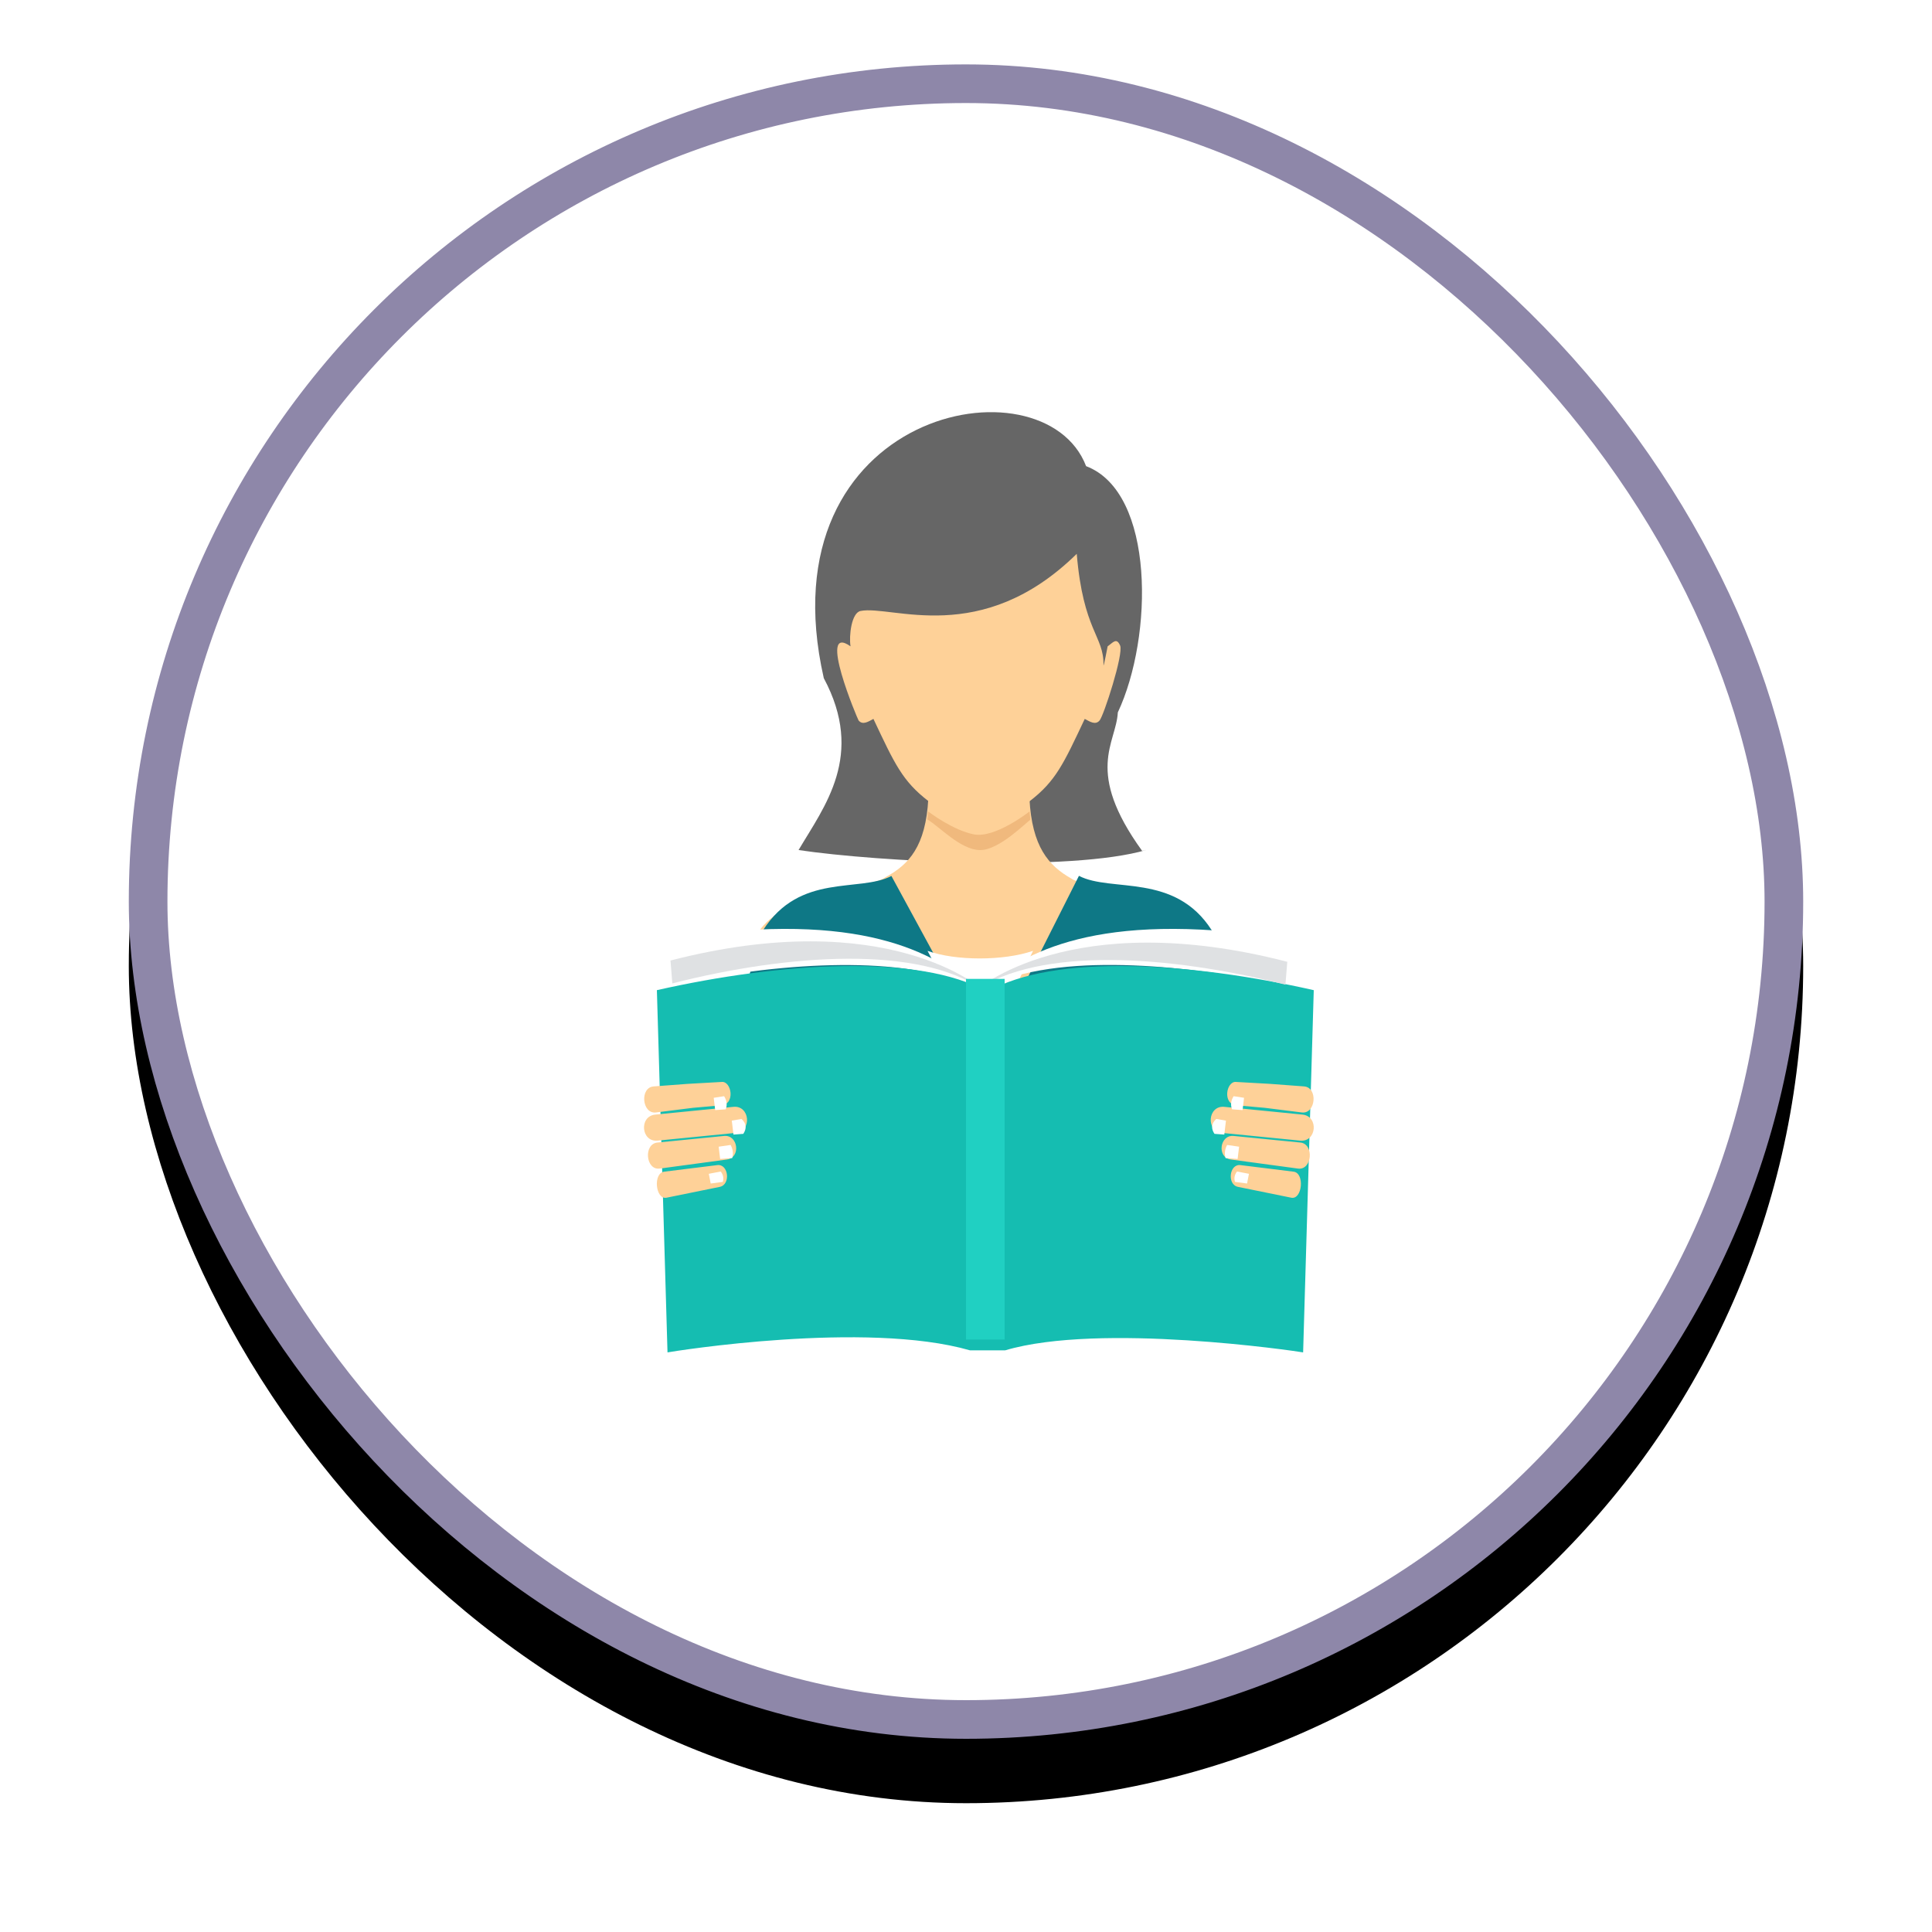 <?xml version="1.0" encoding="UTF-8"?>
<svg width="150px" height="150px" viewBox="0 0 150 150" version="1.1" xmlns="http://www.w3.org/2000/svg" xmlns:xlink="http://www.w3.org/1999/xlink">
    <!-- Generator: Sketch 63.1 (92452) - https://sketch.com -->
    <title>Group 8</title>
    <desc>Created with Sketch.</desc>
    <defs>
        <rect id="path-1" x="0" y="0" width="130" height="130" rx="65"></rect>
        <filter x="-13.5%" y="-9.6%" width="126.9%" height="126.9%" filterUnits="objectBoundingBox" id="filter-2">
            <feOffset dx="0" dy="5" in="SourceAlpha" result="shadowOffsetOuter1"></feOffset>
            <feGaussianBlur stdDeviation="5" in="shadowOffsetOuter1" result="shadowBlurOuter1"></feGaussianBlur>
            <feComposite in="shadowBlurOuter1" in2="SourceAlpha" operator="out" result="shadowBlurOuter1"></feComposite>
            <feColorMatrix values="0 0 0 0 0.061   0 0 0 0 0.153   0 0 0 0 0.452  0 0 0 0.054 0" type="matrix" in="shadowBlurOuter1"></feColorMatrix>
        </filter>
    </defs>
    <g id="Page-1" stroke="none" stroke-width="1" fill="none" fill-rule="evenodd">
        <g id="Desktop-HD-Copy-4" transform="translate(-546, -2363)">
            <g id="Group-7" transform="translate(175, 2352)">
                <g id="Group-8" transform="translate(381, 16)">
                    <g id="Rectangle-Copy-2">
                        <use fill="black" fill-opacity="1" filter="url(#filter-2)" xlink:href="#path-1"></use>
                        <rect stroke="#8E87A9" stroke-width="3" stroke-linejoin="square" fill="#FFFFFF" fill-rule="evenodd" x="1.5" y="1.5" width="127" height="127" rx="63.5"></rect>
                    </g>
                    <g id="learning" transform="translate(40, 27)">
                        <path d="M12,33.998 C14.008,30.598 17.172,26.652 13.959,20.652 C9.228,-0.183 31.028,-4.407 34.324,4.191 C39.688,6.228 39.545,17.444 36.787,23.313 C36.664,25.728 34.171,27.834 38.676,34.065 L39,33.993 L39,33.993 C33.156,35.7 18.178,34.914 12,33.998 Z" id="Path" fill="#666666"></path>
                        <path d="M22.074,30 C21.874,33.724 20.562,35.129 18.743,36.108 C17.817,36.932 10.853,37.153 8.816,40.465 C8.392,41.155 8.174,48.425 7,51.788 C15.513,57.404 36.487,57.404 45,51.788 C43.825,48.425 43.926,41.156 43.501,40.465 C41.351,36.967 34.032,36.927 33.181,36.212 C31.402,35.209 30.124,33.734 29.926,30 C29.926,30 27.266,32.078 25.613,31.758 C23.96,31.439 22.074,30 22.074,30 Z" id="Path" fill="#FED198"></path>
                        <path d="M22,31.622 C22.965,32.193 24.575,33.98 26.082,34 C27.584,34.02 29.698,31.813 30,31.651 C29.974,31.442 29.952,31.226 29.935,31 L29.91,31.02 L29.909,31.021 L29.908,31.021 C29.827,31.084 27.235,33.097 25.614,32.781 C24.016,32.47 22.201,31.106 22.093,31.023 L22.063,31 C22.046,31.215 22.025,31.422 22,31.622 Z" id="Path" fill="#F0B97D"></path>
                        <path d="M17.813,23.816 C19.452,27.289 20.058,28.646 22.094,30.207 C22.094,30.207 23.978,31.646 25.63,31.967 C27.282,32.286 29.939,30.207 29.939,30.207 C31.975,28.646 32.58,27.289 34.219,23.816 C34.621,24.028 35.041,24.315 35.367,23.945 C35.694,23.575 37.246,18.769 36.967,18.121 C36.687,17.472 36.415,17.886 35.999,18.179 C36.02,18.04 35.67,19.916 35.675,19.631 C35.714,17.362 34.103,17.002 33.598,11 C26.169,18.294 19.229,14.947 16.811,15.436 C16.11,15.577 15.904,17.352 16.034,18.18 C13.411,16.327 16.598,23.869 16.665,23.945 C16.991,24.315 17.411,24.028 17.813,23.816 L17.813,23.816 L17.813,23.816 Z" id="Path" fill="#FED198"></path>
                        <path d="M19.209,36.01 C16.699,37.312 12.103,35.739 9.239,40.227 C8.813,40.895 7.18,47.932 6,51.186 C14.551,57.586 38.448,57.623 47,51.186 C45.82,47.932 44.507,40.896 44.08,40.228 C41.21,35.727 36.283,37.31 33.769,36 L26.762,49.902 L19.209,36.01 L19.209,36.01 L19.209,36.01 Z" id="Path" fill="#0E7886"></path>
                        <g id="Group" transform="translate(4, 40)" fill="#FFFFFF">
                            <path d="M18.014,1.825 C20.195,2.608 23.906,2.613 26.207,1.822 L22.262,9.942 L18.014,1.825 Z" id="Path"></path>
                            <path d="M0.05,0.612 C13.586,-1.17 18.973,2.25 22,4.943 C17.501,2.335 8.867,2.507 0.43,4.025 L0.05,0.612 Z" id="Path"></path>
                            <path d="M43.95,0.612 C30.414,-1.17 25.027,2.25 22,4.943 C27.368,1.831 37.455,2.947 43.563,4.073 L43.95,0.612 Z" id="Path"></path>
                        </g>
                        <path d="M1,44.876 C10.625,42.704 21.412,42.018 26.647,45.002 C31.881,42.018 42.374,42.704 52,44.876 C51.449,63.624 51.909,47.976 51.174,73 C50.61,72.895 35.398,70.655 28.044,72.839 C26.82,72.839 26.536,72.839 25.306,72.839 C17.233,70.514 2.355,72.901 1.825,73 C1.067,47.163 1.569,64.3 1,44.876 Z" id="Path" fill="#15BDB1"></path>
                        <g id="Group" transform="translate(2, 41)" fill="#DFE1E3">
                            <path d="M0.056,1.575 L0.2,3.351 C9.368,1.022 19.327,0.417 24.269,3.823 L24.269,3.822 C24.252,3.806 16.931,-2.782 0.056,1.575 L0.056,1.575 Z" id="Path"></path>
                            <path d="M47.945,1.674 L47.8,3.45 C38.632,1.12 28.673,0.516 23.732,3.921 L23.731,3.921 C23.749,3.905 31.069,-2.683 47.945,1.673 L47.945,1.674 L47.945,1.674 Z" id="Path"></path>
                        </g>
                        <path d="M6.057,52.001 L3.398,52.151 L0.751,52.349 C-0.345,52.432 -0.162,54.508 0.93,54.371 L3.815,54.009 L6.006,53.815 C7.102,53.717 6.793,51.959 6.057,52.001 Z M5.691,58.459 L5.691,58.459 L1.567,58.969 C0.682,59.077 0.895,61.162 1.746,60.99 L5.883,60.148 C6.747,59.972 6.564,58.35 5.691,58.459 Z M6.216,56.195 L6.216,56.195 C7.31,56.087 7.533,57.875 6.443,58.023 L1.221,58.728 C0.13,58.876 -0.052,56.815 1.042,56.707 L6.216,56.195 Z M6.945,53.935 L6.945,53.935 C8.226,53.809 8.405,55.83 7.124,55.957 L1.055,56.558 C-0.226,56.685 -0.405,54.664 0.876,54.537 L6.945,53.935 Z" id="Shape" fill="#FED198" fill-rule="nonzero"></path>
                        <g id="Group" transform="translate(5, 53)" fill="#FFFFFF">
                            <path d="M0.412,0.234 L0.527,1.187 L1.344,1.127 C1.482,0.77 1.423,0.433 1.221,0.108 L0.412,0.233 L0.412,0.234 Z" id="Path"></path>
                            <path d="M1.816,2.005 L1.946,3.088 L2.709,3.032 C2.979,2.623 2.967,2.235 2.57,1.875 L1.816,2.005 L1.816,2.005 Z" id="Path"></path>
                            <path d="M0.797,4.029 L0.912,4.981 L1.848,4.913 C1.945,4.564 1.908,4.224 1.725,3.894 L0.797,4.029 Z" id="Path"></path>
                            <path d="M0.031,6.134 L0.179,6.888 L1.117,6.763 C1.203,6.476 1.153,6.206 0.958,5.956 L0.031,6.134 L0.031,6.134 L0.031,6.134 Z" id="Path"></path>
                        </g>
                        <path d="M45.943,52.001 L48.603,52.151 L51.249,52.349 C52.345,52.432 52.162,54.508 51.071,54.371 L48.185,54.009 L45.994,53.815 C44.898,53.717 45.207,51.959 45.943,52.001 Z M46.309,58.459 L46.309,58.459 L50.433,58.969 C51.318,59.077 51.105,61.162 50.254,60.99 L46.117,60.148 C45.253,59.972 45.436,58.35 46.309,58.459 Z M45.784,56.195 L45.784,56.195 C44.69,56.087 44.467,57.875 45.557,58.023 L50.779,58.728 C51.87,58.876 52.052,56.815 50.958,56.707 L45.784,56.195 Z M45.055,53.935 L45.055,53.935 C43.774,53.809 43.595,55.83 44.876,55.957 L50.945,56.558 C52.226,56.685 52.405,54.664 51.124,54.537 L45.055,53.935 Z" id="Shape" fill="#FED198" fill-rule="nonzero"></path>
                        <g id="Group" transform="translate(44, 53)" fill="#FFFFFF">
                            <path d="M2.587,0.234 L2.473,1.187 L1.656,1.127 C1.518,0.77 1.576,0.433 1.778,0.108 L2.587,0.233 L2.587,0.234 Z" id="Path"></path>
                            <path d="M1.183,2.005 L1.054,3.088 L0.291,3.032 C0.021,2.623 0.033,2.235 0.43,1.875 L1.184,2.005 L1.183,2.005 Z" id="Path"></path>
                            <path d="M2.203,4.029 L2.088,4.981 L1.152,4.913 C1.055,4.564 1.092,4.224 1.275,3.894 L2.203,4.029 Z" id="Path"></path>
                            <path d="M2.969,6.134 L2.821,6.888 L1.883,6.763 C1.797,6.476 1.847,6.206 2.042,5.956 L2.969,6.134 L2.969,6.134 Z" id="Path"></path>
                        </g>
                        <polygon id="Path" fill="#20D0C2" points="25 44 28 44 28 72 25 72"></polygon>
                    </g>
                </g>
            </g>
        </g>
    </g>
</svg>